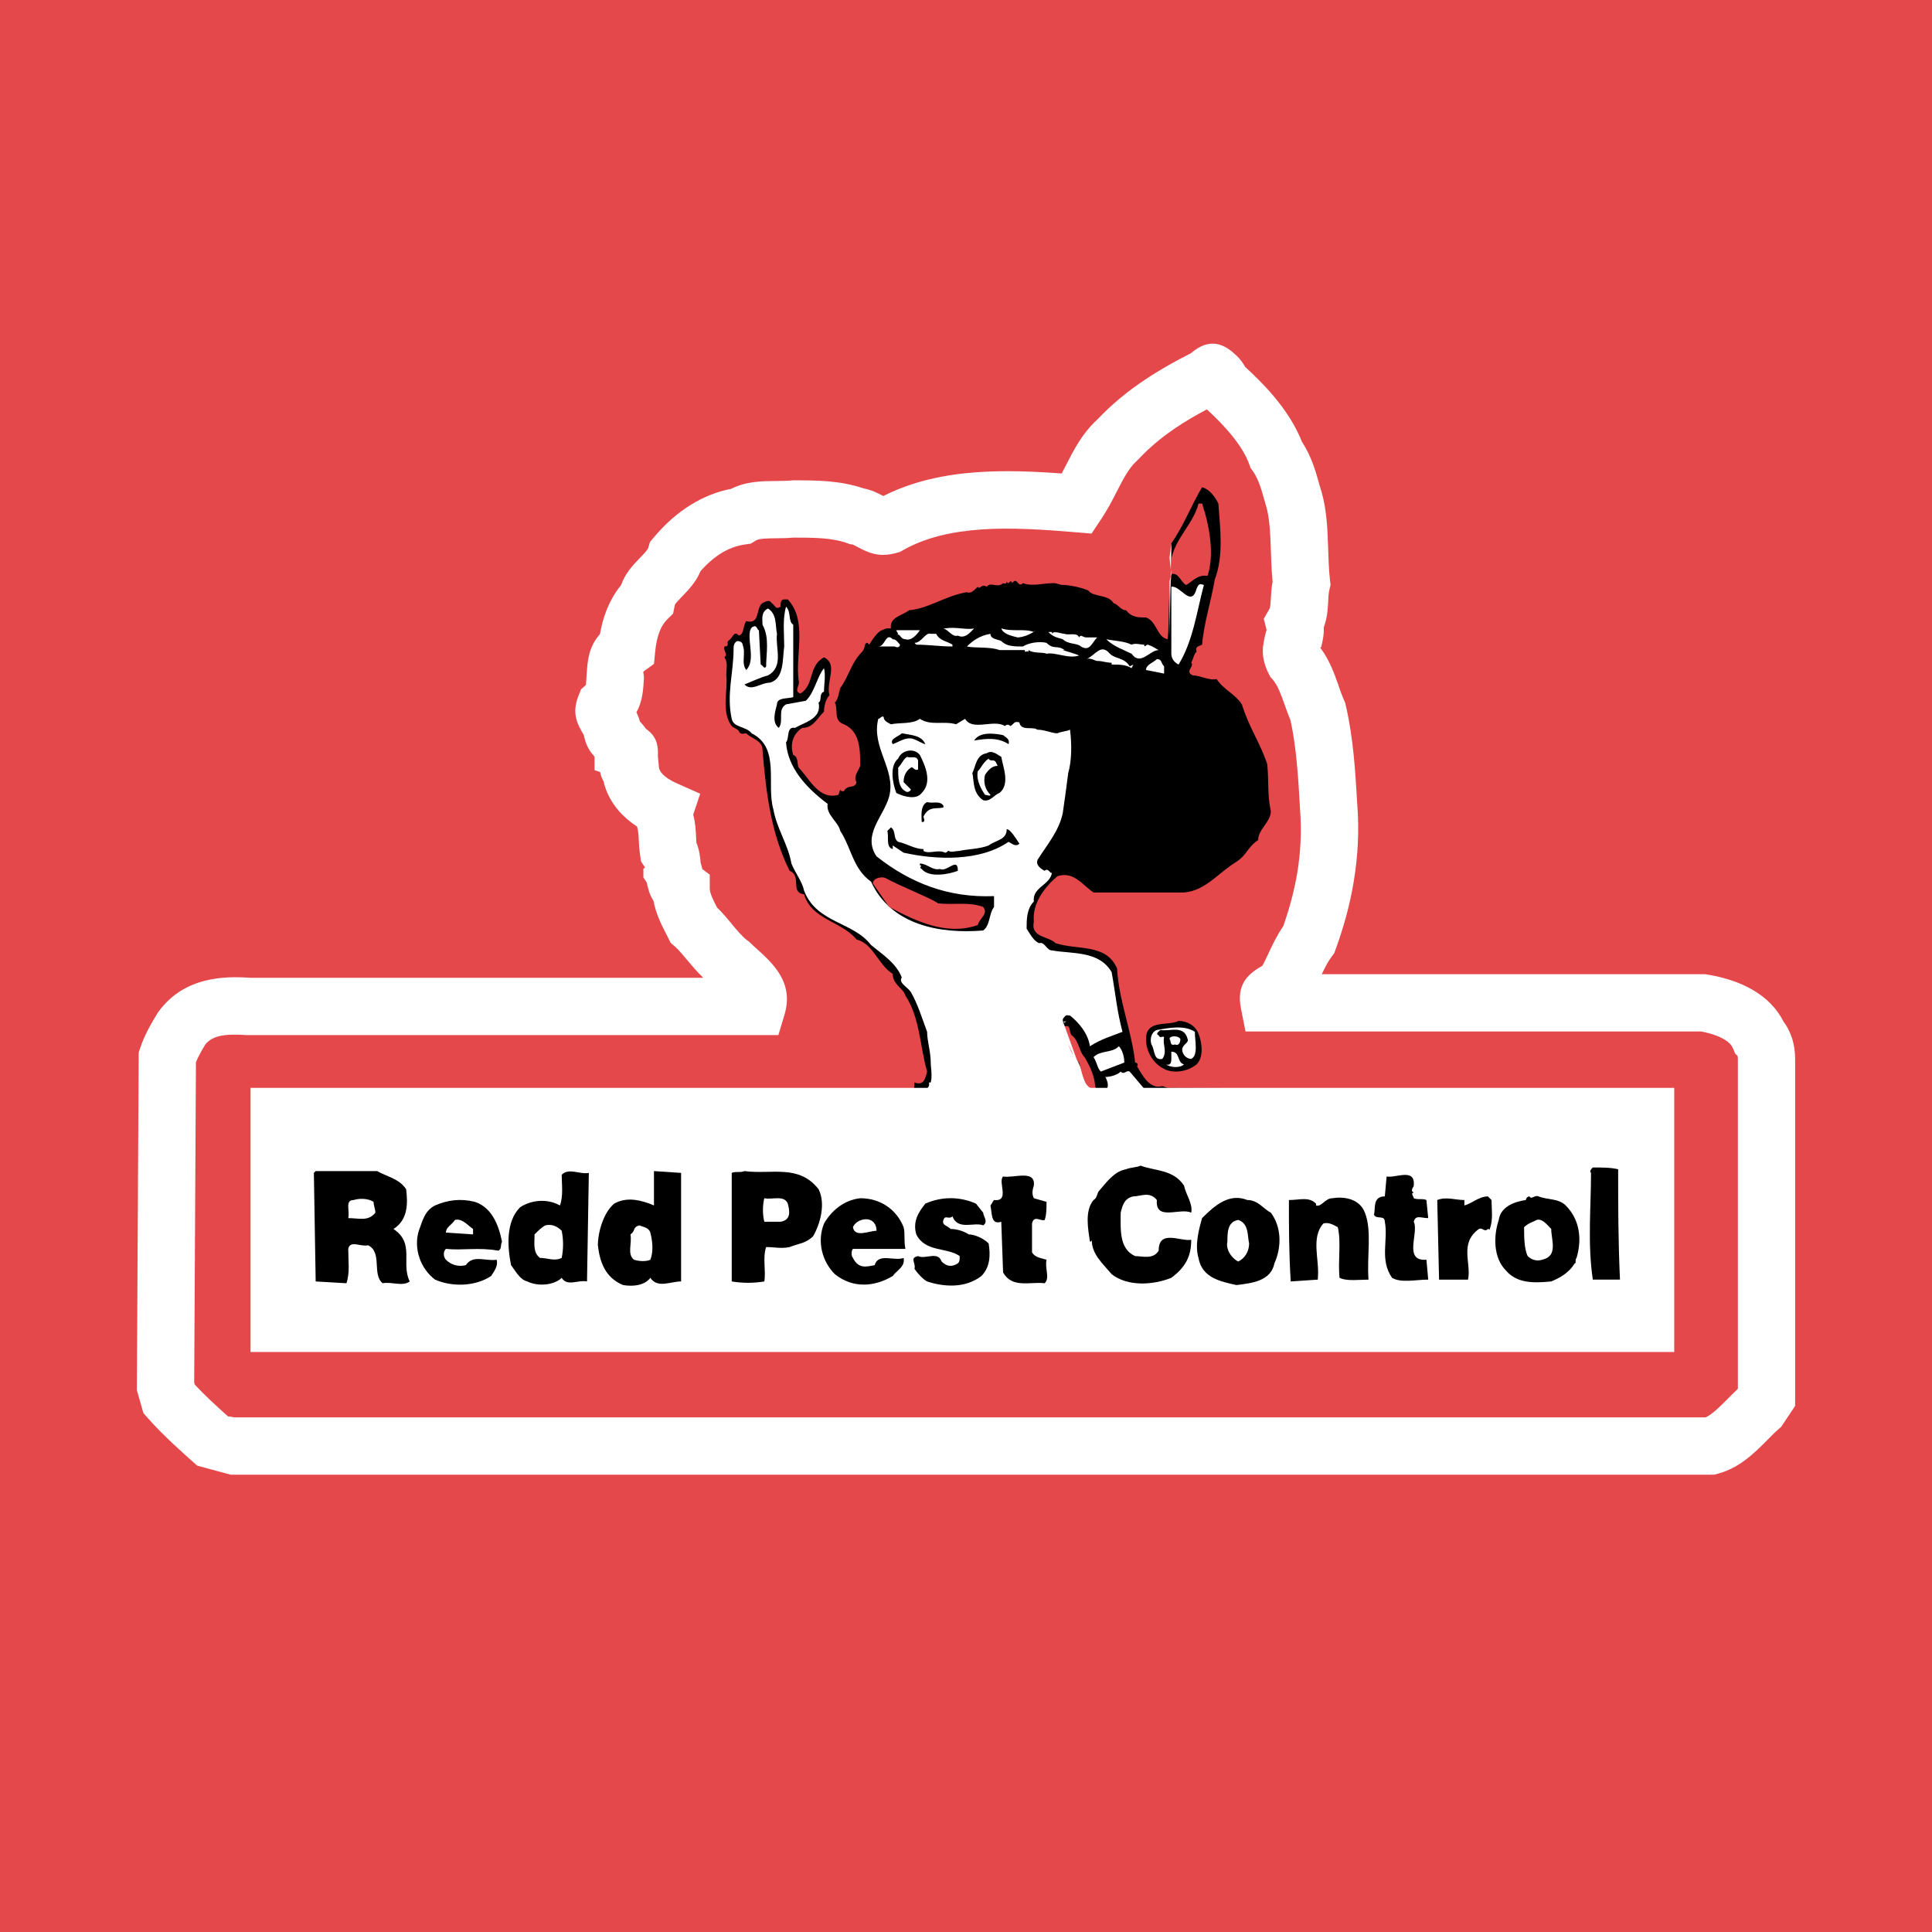 <?xml version="1.0" encoding="utf-8"?>
<!-- Generator: Adobe Illustrator 13.0.0, SVG Export Plug-In . SVG Version: 6.00 Build 14948)  -->
<!DOCTYPE svg PUBLIC "-//W3C//DTD SVG 1.0//EN" "http://www.w3.org/TR/2001/REC-SVG-20010904/DTD/svg10.dtd">
<svg version="1.0" id="Layer_1" xmlns="http://www.w3.org/2000/svg" xmlns:xlink="http://www.w3.org/1999/xlink" x="0px" y="0px"
	 width="192.756px" height="192.756px" viewBox="0 0 192.756 192.756" enable-background="new 0 0 192.756 192.756"
	 xml:space="preserve">
<g>
	<polygon fill-rule="evenodd" clip-rule="evenodd" fill="#E4484B" points="0,0 192.756,0 192.756,192.756 0,192.756 0,0 	"/>
	<path fill-rule="evenodd" clip-rule="evenodd" d="M122.459,37.967c0,0-0.181,0.18,0,0.18c0.902,0.542,1.625,1.805,2.527,2.708
		c2.888,3.249,4.331,7.399,5.054,11.551c0,3.791,0.541,7.22-0.361,10.468c-0.902,2.888,1.264,4.512,1.805,6.858
		c0.361,1.264,1.264,2.347,1.083,3.61l0.181,0.181l-0.181,0.18c0.542,5.415,1.264,13.356-1.083,17.868
		c0,2.707-2.166,4.693-3.068,7.04l-1.264,0.9l0.182,0.182h43.857c1.985,0.541,3.971,1.984,5.054,3.789l0.541,1.986l-0.18,34.111
		c-0.723,1.625-2.707,2.889-3.609,4.332c-0.903,0-1.625,0.723-2.348,0.902H22.651c-0.181-0.541-1.083,0-1.083-0.541
		c-0.722,0.18-1.444-0.902-2.166-1.084c-0.902-1.623-2.707-2.525-3.249-4.332V105.83c0-0.182,0.18-0.361-0.18-0.541
		c1.263-2.166,2.527-4.875,5.053-5.234l3.79-0.182h50.175c0.361-0.361-0.18-0.541-0.18-1.082c-1.083-1.443-3.068-2.708-4.151-4.332
		c-3.249-2.346-3.429-6.317-4.512-9.566c0.181-1.263-0.541-1.985-0.361-3.249c-0.18-0.181-0.18-0.361-0.18-0.722
		c-1.625-0.902-3.069-2.707-3.249-4.512c-0.181-1.985-2.166-3.249-2.526-5.233c-0.361-0.903,0.722-1.083,0.902-1.805
		c0.902-1.444-0.361-3.791,1.263-4.693c0.18-1.805,0.903-3.609,1.985-5.053c-0.181-1.083,1.264-1.625,1.444-2.708
		c0.361,0.181,0.361-0.18,0.361-0.361c0.181,0.181,0.361,0.181,0.542,0c1.264-2.347,4.332-5.234,7.22-5.415l1.083-0.542
		c3.068-0.181,6.678-0.361,9.566,0c0,0,0-0.181,0.181,0c-0.181,0.542,0.722,0.361,0.902,0.361c0.722,0.181,1.624,0.361,2.347,0.902
		l0.18-0.18c-0.361,0.361,0.361,0.18,0.542,0.542c3.971-2.527,9.385-3.249,14.619-2.707c1.805-0.542,4.332,1.443,4.692-0.902
		c0.181-0.362,1.083-0.903,0.542-1.083c0.18,0,0.18,0,0.18,0.181c0.723-1.444,1.264-2.527,2.347-3.791
		c1.985-1.443,3.971-3.971,5.775-4.693c0-0.722,0.542,0,0.722-0.36C118.85,38.328,121.377,35.26,122.459,37.967L122.459,37.967z"/>
	<path fill="#FFFFFF" d="M124.21,36.552c0.001,0-0.072-0.048-0.159-0.106l0.135,0.122L124.21,36.552L124.21,36.552z M58.236,73.271
		v-0.29c0-0.335-0.012,0.277-0.023,0.303L58.236,73.271L58.236,73.271z M64.534,88.072c0.023,0.025,0.305,0.442,0.149,0.211
		l-0.142-0.213L64.534,88.072L64.534,88.072z M124.199,36.579l-0.014-0.012l0.024-0.016c-0.204-0.321-0.418-0.653-0.794-1.029
		l-0.006,0.006c-1.312-1.312-2.783-1.848-4.586-0.29c-1.563,0.793-3.109,1.651-4.65,2.686c-1.647,1.106-3.223,2.379-4.697,3.936
		c-1.493,1.367-2.308,2.959-3.146,4.599c-0.134,0.261-0.271,0.523-0.406,0.781c-2.783-0.205-5.619-0.325-8.426-0.128h-0.012
		c-3.261,0.23-6.434,0.901-9.36,2.375c-0.557-0.293-1.136-0.598-1.965-0.759c-2.381-0.805-4.702-0.805-7.019-0.805h-0.051
		l-0.228,0.023c-0.318,0.031-0.859,0.037-1.396,0.042c-1.514,0.015-3.011,0.029-4.52,0.784c-1.412,0.273-2.734,0.804-3.958,1.552
		c-1.411,0.862-2.67,1.988-3.779,3.319l-0.361,0.433l-0.174,0.582c-0.063,0.21-0.418,0.579-0.766,0.939
		c-0.762,0.788-1.511,1.566-1.949,2.787c-0.651,0.795-1.143,1.696-1.504,2.649c-0.273,0.722-0.465,1.474-0.598,2.232
		c-1.154,1.302-1.246,2.714-1.335,4.138c-0.028,0.459-0.059,0.927-0.06,0.929l-0.488,0.438l-0.25,0.622
		c-0.716,1.788-0.12,2.83,0.485,3.892c0,0,0.001,0,0.002-0.001l0.023-0.013v0.044l0.089,0.358c0.218,0.871,0.599,1.378,0.993,1.824
		v1.347l0.559,0.186c0.053,0.294,0.153,0.596,0.334,0.912c0.263,1.144,0.805,2.122,1.518,2.947c0.534,0.619,1.16,1.137,1.821,1.573
		c0.13,0.351,0.155,0.848,0.181,1.359c0.001,0.003,0,0.006,0,0.01h0.002c0.021,0.41,0.042,0.829,0.132,1.464l0.093,0.654
		l0.353,0.529c0.119,0.178-0.119,0.106-0.119,0.22v0.849l0.343,0.514l-0.005,0.001c0.001,0.004,0.002,0.007,0.003,0.011
		l-0.003,0.001c0,0,0.001-0.002,0.003-0.001c0.13,0.586,0.267,1.196,0.671,1.809c0.229,1.269,0.781,2.358,1.284,3.345l0.004-0.002
		c0.071,0.139,0.049,0.091,0.167,0.331l0.262,0.525l0.441,0.379c0.333,0.286,0.774,0.817,1.222,1.356l0.006-0.004
		c0.483,0.582,0.976,1.171,1.582,1.746H25.018c-1.505-0.107-3.051-0.098-4.582,0.293c-1.736,0.443-3.316,1.344-4.575,3.023
		l-0.1,0.133l-0.068,0.113c-0.628,1.047-1.259,2.098-1.711,3.457l-0.143,0.428l-0.003,0.453l-0.18,32.85l-0.002,0.391l0.115,0.4
		l0.361,1.264l0.18,0.627l0.434,0.49c1.554,1.748,3.24,3.246,4.927,4.746l3.342,0.906h147.637h0.379l0.37-0.102
		c2.183-0.594,3.631-2.055,4.981-3.414c0.368-0.373,0.729-0.736,1.019-0.99l0.312-0.273l0.189-0.283l0.722-1.084l0.48-0.719V139.4
		v-33.752c0-0.658-0.095-1.426-0.338-2.154l-0.011-0.012c-0.186-0.555-0.452-1.094-0.818-1.57c-0.67-1.326-1.695-2.314-2.895-3.049
		c-1.449-0.889-3.132-1.371-4.644-1.623l-0.27-0.044h-0.2h-38.055c0.307-0.645,0.626-1.27,0.986-1.751l0.26-0.347l0.142-0.389
		c0.777-2.139,1.413-4.385,1.805-6.763c0.401-2.434,0.554-4.961,0.36-7.584h-0.004c-0.01-0.174-0.011-0.19-0.017-0.291
		c-0.001-0.007,0.001-0.014,0-0.021h-0.001c-0.18-3.076-0.382-6.472-1.141-9.7l-0.056-0.236l-0.123-0.278
		c-0.169-0.382-0.341-0.868-0.513-1.358v-0.011c-0.451-1.282-0.917-2.604-1.86-3.866c0.037-0.004,0.096,0.001,0.113-0.075
		c0.141-0.589,0.281-1.19,0.25-1.939c0.35-0.934,0.396-1.753,0.441-2.604v-0.011c0.021-0.408,0.046-0.832,0.112-1.097l0.126-0.507
		l-0.06-0.51c-0.109-0.931-0.146-2.013-0.18-3.076c-0.054-1.674-0.108-3.316-0.472-4.97c-0.001-0.004-0.002-0.01-0.005-0.017
		c0.001,0.003,0.002,0.006,0.004,0.01c0.008,0.03,0.009,0.034,0.001,0.006c-0.001-0.002-0.001-0.004-0.001-0.006
		c-0.002-0.005-0.004-0.011-0.005-0.017c0-0.001-0.001-0.002-0.001-0.002c0,0,0.001,0.001,0.001,0.002c0,0.002,0,0.004,0.001,0.006
		c-0.029-0.105-0.127-0.457-0.341-1.225l0.004-0.001c0.037,0.139,0.277,1.009,0.335,1.217c-0.099-0.446-0.218-0.89-0.367-1.34
		l-0.006,0.002c-0.015-0.056-0.03-0.112-0.047-0.171v-0.011c-0.368-1.306-0.777-2.747-1.721-4.196
		c-0.576-1.469-1.449-2.844-2.45-4.097C126.454,38.733,125.302,37.582,124.199,36.579L124.199,36.579z"/>
	<path fill="#E4484B" d="M122.979,43.543c-0.782-0.977-1.672-1.875-2.523-2.656c-0.017-0.013-0.033-0.027-0.05-0.04
		c-1.073,0.568-2.101,1.163-3.062,1.809c-1.336,0.898-2.617,1.938-3.817,3.22l-0.168,0.167c-0.74,0.667-1.33,1.818-1.938,3.004
		c-0.451,0.882-0.911,1.782-1.575,2.777l-0.942,1.411l-1.659-0.138c-3.143-0.262-6.364-0.48-9.355-0.271v0
		c-2.838,0.2-5.51,0.773-7.774,2.056l-0.318,0.18l-0.306,0.088c-1.841,0.526-2.893-0.028-4.011-0.615
		c-0.191-0.1-0.392-0.205-0.422-0.209l-0.28-0.041l-0.289-0.104c-1.489-0.541-3.411-0.543-5.332-0.543
		c-0.635,0.054-1.144,0.061-1.644,0.065c-0.89,0.008-1.769,0.018-2.096,0.222l-0.505,0.315l-0.6,0.086
		c-0.833,0.119-1.619,0.417-2.351,0.865c-0.713,0.437-1.4,1.036-2.056,1.771c-0.48,1.129-1.188,1.863-1.887,2.586
		c-0.336,0.348-0.668,0.691-0.692,0.815l-0.17,0.85l-0.612,0.612c-0.331,0.331-0.576,0.753-0.751,1.218
		c-0.222,0.587-0.352,1.246-0.419,1.914l-0.127,1.28l-1.034,0.752c-0.081,0.058,0.054,0.354,0.028,0.772
		c-0.069,1.102-0.139,2.212-0.743,3.312c0.136,0.273,0.256,0.567,0.34,0.902c0.217,0.235,0.429,0.476,0.613,0.747
		c1.11,0.759,1.235,1.735,1.186,2.743l0.005,0.005l0.094,1.044c0.022,0.234,0.138,0.453,0.305,0.646
		c0.348,0.402,0.89,0.73,1.451,0.98l2.366,1.051l-0.696,2.086c0.217,0.822,0.251,1.534,0.289,2.262v0.011
		c0.009,0.182,0.019,0.365,0.029,0.529c0.294,0.717,0.387,1.442,0.417,1.986c0.075,0.22,0.124,0.432,0.173,0.645l0.743,0.557v1.415
		c0,0.426,0.375,1.177,0.723,1.862c0.566,0.542,1.004,1.072,1.45,1.609v0.011c0.52,0.625,1.053,1.268,1.55,1.641l0.222,0.166
		l0.091,0.091c0.189,0.19,0.367,0.349,0.555,0.518c1.706,1.532,3.829,3.44,2.867,6.649l-0.612,2.043h-2.123H24.816h-0.201
		c-1.02-0.072-2.003-0.082-2.772,0.113c-0.523,0.133-0.988,0.375-1.344,0.797c-0.352,0.59-0.698,1.18-0.95,1.797l-0.175,31.955
		l0.062,0.213c1.019,1.092,2.15,2.129,3.3,3.158c0.211,0.025,0.426,0.061,0.643,0.107h146.788c0.673-0.309,1.446-1.088,2.173-1.818
		c0.323-0.326,0.64-0.648,0.987-0.971l0.06-0.09v-32.887c0-0.098-0.008-0.199-0.025-0.287l-0.249-0.248l-0.224-0.537
		c-0.139-0.334-0.44-0.615-0.816-0.846c-0.659-0.404-1.52-0.662-2.354-0.818H126.61h-2.343l-0.459-2.301
		c-0.504-2.521,0.862-3.524,2.148-4.262c0.191-0.36,0.37-0.736,0.548-1.118c0.437-0.933,0.88-1.883,1.524-2.821
		c0.607-1.723,1.101-3.512,1.408-5.38c0.32-1.941,0.438-4.02,0.271-6.268v-0.045c0-0.008,0.002,0.043-0.021-0.312v-0.022
		c-0.163-2.805-0.347-5.896-0.937-8.529c-0.213-0.507-0.385-0.997-0.559-1.491l-0.003,0c-0.341-0.968-0.693-1.971-1.196-2.546
		l-0.261-0.298l-0.152-0.304c-0.86-1.722-0.593-2.85-0.316-4.007c0.047-0.197,0.112-0.329,0.104-0.363l-0.277-1.105l0.567-0.993
		c0.09-0.158,0.115-0.606,0.141-1.077c0.027-0.502,0.055-1.02,0.171-1.641c-0.108-1.093-0.14-2.087-0.172-3.068
		c-0.047-1.448-0.096-2.867-0.372-4.072c0.155,0.561,0.291,1.042-0.016-0.065c-0.046-0.192-0.097-0.379-0.157-0.56
		c-0.002-0.011-0.006-0.022-0.009-0.033h-0.001c0.041,0.149,0.111,0.404,0.179,0.647c-0.004-0.018-0.008-0.036-0.012-0.054
		c-0.043-0.154-0.096-0.34-0.157-0.56c-0.003-0.012-0.006-0.021-0.01-0.033l-0.003-0.011c0.001,0.004,0.003,0.007,0.003,0.011h0.001
		c-0.011-0.037-0.021-0.074-0.031-0.114l0.013,0.051c0.002,0.007,0.004,0.016,0.007,0.024l-0.007-0.024
		c-0.012-0.046-0.018-0.067-0.015-0.059l0,0c-0.026-0.096-0.055-0.196-0.084-0.304l-0.003,0.001
		c-0.271-0.961-0.573-2.028-1.114-2.785l-0.243-0.342l-0.126-0.351C124.311,45.398,123.705,44.449,122.979,43.543L122.979,43.543z"
		/>
	<path fill-rule="evenodd" clip-rule="evenodd" d="M121.557,50.24c0.181,2.527,0.542,5.234-0.36,7.58
		c-0.361,2.166-1.084,4.332-1.264,6.498c-0.361,0.181-0.722,0.181-0.542,0.722l0,0c-0.18,0-0.36,0.722-0.541,1.083
		c0.361,0.361-0.722,0.903,0.181,1.264c0.722,0,1.624,0.542,2.347,0.361c0.722,1.083,1.804,1.444,2.526,2.527
		c0.722,2.347,1.805,3.791,2.526,5.956c0.181,1.805,0,3.068,0.361,4.692c0,1.083-1.264,1.805-1.264,2.888
		c-1.082,0.722-1.082,1.444-2.166,2.166c-1.805,1.083-3.067,2.888-5.233,3.068h-9.024c-1.083-0.722-1.985-2.166-3.609-1.624
		c-1.264,1.083-2.527,2.707-2.347,4.512c-0.361,1.625,1.443,1.444,2.166,2.166c2.165,0.722,5.054,0,6.136,2.527
		c0.182,3.248,1.444,6.137,1.806,9.385c0.18,0,0.36,0.182,0.18,0.361c0.542,0.902,1.264,2.346,2.527,1.986l0.541,0.18l50.717,0.18
		h-0.181h-0.181c0,8.303,0,16.785,0,25.088l0.181,0.361H54.236l-0.181-0.18l-27.794,0.18c0-0.361-0.361-0.18-0.542-0.18v-25.27
		l0.36,0.182h64.975c0.181-0.182,0.181-0.723,0.181-0.902c0.902,0.361,1.083-0.361,1.263-1.084c-0.722-2.527-0.722-5.414-2.166-7.58
		c-0.181-0.721-1.264-1.082-1.264-2.166c-1.443-0.902-1.985-3.068-3.609-3.429c-1.444-1.805-4.512-1.985-5.234-4.512
		c-1.444-0.181-0.181-1.805-1.444-2.347c-1.805-3.61-2.346-7.58-2.707-12.092c0-0.903-1.083-1.083-1.625-1.625
		c-0.181,0-0.542,0.181-0.722-0.18c0-0.181-0.542-0.361-0.722-0.542c-1.083-1.443-0.361-3.609-0.541-5.053l0,0
		c0-0.722,0.18-1.264-0.181-1.805c0.361-0.361-0.18-0.722,0-1.083c0.542,0,0.181-0.361,0.361-0.542
		c0.542-0.36,0.542-1.083,1.083-0.541c0.542-0.181,0.361-0.902,0.722-1.444c1.444,0.361,0.902-1.263,1.625-1.805
		c0.361-0.18,0.722-0.361,0.902,0c0.361,0.181,0.361,0.722,0.902,0.361c0-0.361,0-0.722,0.361-0.722h0.361
		c1.985,2.166,0.722,5.415,1.083,8.122c0.181,0.361-0.542,1.083,0.181,1.263c1.444-0.902,0.722-2.707,2.346-3.61
		c1.443,0.722,0.181,2.347,0.542,3.791c-0.361,0.361-0.542,1.083-0.542,1.625c-0.722,0.722-1.083,1.625-2.166,1.625
		c-0.902,0.541-1.263,1.624-0.902,2.707c0.542,0.181,0.361,0.903,0.542,1.264c1.083,1.083,1.985,3.249,3.97,2.707l0.181-0.542
		c0,0.18,0.18,0.18,0.361,0.18c0.361-0.722,1.083-0.18,1.264-0.902c-0.361-0.542,0.18-1.083,0.361-1.625
		c0-1.624,0-3.429-1.625-4.151c-1.083-0.361-0.542-1.444-0.902-2.166c0.36-0.361,0.36-0.903,0.542-1.444l0,0
		c0.902-1.264,1.083-2.527,2.166-3.61c0.361-0.361,0.18-0.903,0.541-0.903l0.181,0.181c0,0,0.722-1.263,1.264-1.444
		c0.541-0.181,0.18-0.181,0.902-0.181c-0.18-1.083,1.083-1.263,1.805-1.805c1.985-0.18,3.61-1.444,5.775-1.805
		c0.361,0.18,0.722-0.18,1.083-0.542c0.181,0.361,0.361-0.361,0.902,0c0.361-0.542,1.083,0.18,1.625-0.361
		c0,0,0.361,0.18,0.361-0.181c0.18,0.542,0.36-0.361,0.541,0.181c0.541-0.722,0.541,0.541,1.083,0c0.902,0.361,1.985,0,3.067,0
		c0.362,0,0.542,0.18,0.903,0.18c0.541,0,1.624,0.181,2.526,0.542c0.542,0.722,1.986,0.36,2.527,1.263
		c0.542,0.181,0.722,0.722,1.264,0.722c0.541,0.722,1.263,0.722,1.985,0.722c1.082,0.361,1.082,1.986,2.165,2.166
		c0.181-1.805,0-4.151,0.361-6.137V54.21c1.264-1.805,1.985-3.79,3.068-5.594C120.654,48.796,121.196,49.519,121.557,50.24
		L121.557,50.24z"/>
	<path fill-rule="evenodd" clip-rule="evenodd" fill="#E4484B" d="M119.933,50.24c0.722,2.166,1.264,5.053,0.541,7.219
		c-1.083-0.181-1.624,0.722-2.165,0.902c-0.542-0.361-0.723-1.263-1.444-1.083c-0.541-2.888,2.166-4.692,2.707-7.039H119.933
		L119.933,50.24z"/>
	<path fill-rule="evenodd" clip-rule="evenodd" fill="#FFFFFF" d="M120.112,58.362c-0.722,2.708-1.082,5.595-2.526,7.941
		c-0.361-0.181-0.722-0.542-0.722-1.083v-6.678c0.902-0.181,1.985,2.166,2.526,0.18C119.571,58.362,119.571,58.182,120.112,58.362
		L120.112,58.362z"/>
	<path fill-rule="evenodd" clip-rule="evenodd" fill="#FFFFFF" d="M79.143,62.333v7.22c-0.542,0.18-1.625,0-1.625,0.722
		c-0.18,0.722-0.541,1.805,0.181,2.347c0.542-0.723-0.181-1.805,0.722-2.347l1.985-0.361c0.902-0.903,1.083-2.346,1.805-3.249
		c0.181,0.722,0,1.625,0,2.346c-0.542,0.181-0.181,0.903-0.542,1.083c0.361,1.624-1.444,1.985-2.346,2.527
		c-0.902-0.181-0.542,1.083-0.902,1.444c0.18,2.527,1.985,4.512,4.151,6.136c-0.18,1.083,1.083,1.805,1.264,2.707
		c1.083,1.625,1.263,3.791,3.068,5.054c1.985,4.332,6.859,5.234,11.19,4.873c0.722-0.542,0.541-1.624,1.082-2.346v-1.083
		c-4.511,0.181-8.301-1.263-11.73-3.971c-1.444-2.166,0.722-3.971,1.263-5.956c0.722-2.707-1.805-4.873-1.083-7.761
		c0.18,0,0.361-0.361,0.541-0.18c0,0.36,0.361,0.542,0.722,0.722c0.902-0.18,2.166,0,2.888-0.542c1.083,0.722,2.346,0.18,3.61,0.542
		l0.902-0.542c0.722,1.264,2.887,0,3.971,0.722c0.181-0.18,0.36-0.18,0.541,0c0.361-0.18,0.361-0.542,0.902-0.36
		c0.181,0.902,1.264,0.36,1.805,0.722c0.723,0,1.444,0.361,1.986,0.361c0.36-0.18,0.902-0.18,1.263-0.361
		c0.181,1.444,0.181,3.068-0.181,4.332c-0.18,1.444-0.36,2.708-0.541,3.971c-0.361,1.805-1.624,3.249-2.527,4.693
		c-0.18,0.542,0.361,0.902,0.723,1.083c0.36-0.361,0.541,0.361,0.722,0.181c-0.181,1.264-1.985,1.444-1.805,2.888
		c-0.722,0.722-0.722,1.805-0.722,2.708c0.36,0.542,0.722,1.263,1.263,1.444c0.542-0.181,0.723,0.722,1.264,0.722
		c1.985,0.361,4.692,0,5.956,2.166c0.361,1.985,0.541,3.971,1.083,5.956c-0.902,0.361-2.166,0.723-3.249,1.443
		c-0.181-1.262-1.083-2.346-1.985-3.066c-0.36,0-0.36-0.182-0.722,0.359c0,2.166,1.624,3.791,2.166,5.957
		c0.36,0.541,1.082,0.902,1.805,1.264c0.722-0.182,0.542-0.902,0.361-1.264c0,0,0-0.182-0.181-0.182c0.541,0,1.263-0.18,1.624-0.541
		c0.361,0.361,0.542-0.18,0.902,0l1.985,2.346h51.979v24.367H26.261v-24.367h65.516c0.18-0.541,1.083-0.541,0.902-1.262h0.181
		c0.18-0.723,0-1.445,0-1.986c0-1.082-0.361-2.166-0.361-3.068c-0.542-1.443-0.902-2.707-1.624-3.971
		c-0.361-0.541-1.264-0.902-0.903-1.443c-0.542-1.444-1.985-2.346-3.068-3.249c-1.805-2.346-5.414-2.166-6.678-5.414
		c-0.181-0.903-0.902-1.805-1.263-2.708c-0.361-1.985-1.444-3.429-1.805-5.415c-0.722-2.527,0.722-6.136-2.166-7.581
		c-0.541-0.722-1.805-0.541-1.985-1.444c-0.541-2.346,0.181-4.692,0.181-6.858c0-0.361,0-0.722,0.361-0.903
		c0.36,0,0.541,0.181,0.541,0.361c0.361,0.902-0.181,1.805,0.361,2.527c0.902-0.903,0.18-2.708,0.361-3.79
		c0-0.181,0.18-0.542,0.361-0.542c0.361-0.181,0.361,0.361,0.542,0.361l0.181,3.429c0.18,0,0.361,0.542,0.541,0.181
		c0-1.264,0.361-2.888-0.361-4.151c0-0.542-0.18-1.263,0.541-1.624c0.902,0.542,0.722,1.624,0.902,2.526
		c-0.18,1.444,0.722,3.249-0.902,4.151c-0.721,0.181-1.444,0.542-2.346,0.902c0.722,0.722,1.625-0.18,2.527-0.18
		c1.444-0.361,1.263-2.347,1.444-3.61c0-1.264-0.181-2.708,0.181-3.971C78.962,61.069,78.601,61.972,79.143,62.333L79.143,62.333z"
		/>
	<path fill-rule="evenodd" clip-rule="evenodd" fill="#FFFFFF" d="M97.191,62.693c-0.361,0.361-0.902,1.083-1.625,0.722
		c-0.542,0.181-0.902-0.542-1.444-0.722h0.181C95.387,62.513,96.469,62.874,97.191,62.693L97.191,62.693z"/>
	<path fill-rule="evenodd" clip-rule="evenodd" fill="#FFFFFF" d="M103.147,63.055l0.181-0.181
		c-0.361,0.361-1.264,0.722-1.806,0.722c-0.722-0.181-1.443-0.361-1.624-0.903C100.981,63.055,102.245,62.693,103.147,63.055
		L103.147,63.055z"/>
	<path fill-rule="evenodd" clip-rule="evenodd" fill="#FFFFFF" d="M91.777,62.874c-0.361,0.542-0.902,1.083-1.444,0.902
		c-0.542,0-0.542-0.722-0.903-0.361c0.361-0.181,0-0.361,0-0.542H91.777L91.777,62.874z"/>
	<path fill-rule="evenodd" clip-rule="evenodd" fill="#FFFFFF" d="M93.401,63.235c0.361,0.722,1.083,0.722,1.625,1.083v0.181
		c-1.263,0-2.346-0.181-3.61-0.181l-0.18-0.181c0.722,0,1.083-1.083,1.625-0.902H93.401L93.401,63.235z"/>
	<path fill-rule="evenodd" clip-rule="evenodd" fill="#FFFFFF" d="M104.952,63.235c0.18-0.361,0.902,0,1.264,0
		c0.36,0.181,1.263-0.18,1.443,0.361c0.181-0.361,0.361,0,0.722,0h1.083c-0.541,0.541-0.722,1.444-1.624,0.902
		c-0.361-0.361-1.264-0.181-1.805-0.722c-0.541-0.18-0.903-0.18-1.444-0.722h0.361V63.235L104.952,63.235z"/>
	<path fill-rule="evenodd" clip-rule="evenodd" fill="#FFFFFF" d="M99.898,63.957c0.542,0.542,1.264,0.542,2.166,0.542
		c0.542-0.361,1.624-0.542,2.347-0.361c0.721,0.722,1.083,0.181,1.805,0.722h-0.181c0.541,0.181,1.264,0.361,1.624,0.542
		c-1.083,0.361-2.346-0.361-3.248-0.181c-0.361-0.18-1.264,0-1.805-0.361v0.181c-0.181-0.181-0.361,0.18-0.361-0.181h-2.708h0.181
		c-0.902-0.361-2.526-0.181-3.249-0.361c0.542-0.542,1.264-1.083,2.346-1.264C98.815,63.776,99.537,63.776,99.898,63.957
		L99.898,63.957z"/>
	<path fill-rule="evenodd" clip-rule="evenodd" fill="#FFFFFF" d="M89.791,64.318c0,0.181-0.18,0.361-0.541,0.181h-1.624
		c0.722,0,0.722-1.444,1.443-0.722C89.43,63.776,89.611,64.137,89.791,64.318L89.791,64.318z"/>
	<path fill-rule="evenodd" clip-rule="evenodd" fill="#FFFFFF" d="M112.894,64.318c0.361-0.181,0.902,0,1.264,0
		c0,0.361,0.181,0,0.36,0c0.542,0.181,0.723,0.361,1.084,0.542c-0.903,0-1.806,1.625-2.708,0.361
		c-0.722-0.361-1.805-0.722-2.526-1.444C111.27,63.957,112.172,63.957,112.894,64.318L112.894,64.318z"/>
	<path fill-rule="evenodd" clip-rule="evenodd" fill="#FFFFFF" d="M112.713,66.484l0.361-0.181l-0.181,0.361
		c-0.541-0.361-1.263-0.361-1.985-0.361v-0.181c-0.541,0-0.902-0.181-1.444-0.181c-0.181,0-0.722-0.361-1.083-0.18
		c0.902-0.361,1.444-1.625,2.347-0.542C111.27,65.762,112.172,65.581,112.713,66.484L112.713,66.484z"/>
	<path fill-rule="evenodd" clip-rule="evenodd" fill="#FFFFFF" d="M116.143,66.484v0.722l-1.805-0.361
		c0-0.542,0.722-0.722,1.082-1.083C115.962,65.762,115.781,66.123,116.143,66.484L116.143,66.484z"/>
	<path fill-rule="evenodd" clip-rule="evenodd" d="M100.62,74.245c-1.083-0.722-2.346-0.542-3.429-0.361
		c0.542-0.902,1.984-0.722,2.888-0.541C100.26,73.523,100.801,73.703,100.62,74.245L100.62,74.245z"/>
	<path fill-rule="evenodd" clip-rule="evenodd" d="M92.318,74.245c-0.181,0-0.722-0.361-1.264-0.542
		c-0.722-0.18-1.444,0.361-1.985,0.542c-0.361-0.542,0.542-0.722,0.902-1.083C90.875,73.342,91.957,73.342,92.318,74.245
		L92.318,74.245z"/>
	<path fill-rule="evenodd" clip-rule="evenodd" d="M91.777,75.327c0.542,1.083,1.263,2.708,0.18,3.791
		c-0.542,0.722-1.805,0.36-2.527,0c-0.361-0.903-0.722-2.708,0.181-3.43C89.972,74.786,91.235,74.606,91.777,75.327L91.777,75.327z"
		/>
	<path fill-rule="evenodd" clip-rule="evenodd" d="M99.898,75.508c0.181,1.083,0.902,2.708-0.181,3.61
		c-0.542,0.18-0.902,0.902-1.624,0.722c-1.083-0.722-0.902-1.985-1.083-2.708c0.361-0.722,0.361-1.805,1.443-1.985
		C98.996,74.786,99.537,75.327,99.898,75.508L99.898,75.508z"/>
	<path fill-rule="evenodd" clip-rule="evenodd" fill="#FFFFFF" d="M91.596,75.869v0.903c-0.361,0.18-0.542-0.361-0.722-0.18
		c-0.542,0.36-0.722,0.902-0.722,1.443l0.722,0.722c0,0.18-0.361,0.361-0.542,0.18c-0.722-0.361-0.722-1.444-0.722-2.346
		c0.361-0.361,0.542-0.903,0.903-1.083C90.875,75.688,91.416,75.327,91.596,75.869L91.596,75.869z"/>
	<path fill-rule="evenodd" clip-rule="evenodd" fill="#FFFFFF" d="M99.357,76.05l0.18,0.36c-0.541,0-0.902,0.361-1.263,0.903
		c-0.181,0.722,0,1.444,0.541,1.985c0,0.18-0.361,0-0.541,0c-0.361-0.542-0.902-1.444-0.722-2.347
		c0.361-0.36,0.542-0.902,1.083-1.263C98.815,76.05,99.176,75.688,99.357,76.05L99.357,76.05z"/>
	<path fill-rule="evenodd" clip-rule="evenodd" d="M94.123,80.381v0.181c-0.722,0.181-1.444-0.181-1.985,0.902
		c0,0.181,0.181,0.361,0,0.542h-0.181c0-0.542-0.18-1.625,0.542-1.985C93.04,80.201,93.762,79.84,94.123,80.381L94.123,80.381z"/>
	<path fill-rule="evenodd" clip-rule="evenodd" d="M89.611,83.991c0.903,0.181,1.625,0.722,2.527,0.722v0.18
		c0.542,0.361,1.444-0.18,2.166,0.181c0.18,0,0.18-0.181,0.361-0.181c0.181,0.181,0.722,0,1.083,0
		c0.722-0.18,1.985-0.18,2.887-0.541c0.723-0.542,1.806-0.542,1.806-1.625c0.36,0,0.902,0.902,1.263,1.444
		c-0.36,0.361-0.722,0-1.083-0.181c-2.887,1.986-7.219,1.805-10.468,1.083l-1.083-0.722c0,0.18,0,0.18,0,0.361
		c-0.722-0.181-0.361-1.264-0.542-1.805l0.361-0.361C89.43,82.908,89.069,83.63,89.611,83.991L89.611,83.991z"/>
	<path fill-rule="evenodd" clip-rule="evenodd" d="M93.762,86.698c0.722,0.361,1.805-1.264,1.805,0.18
		c-0.902,0.361-2.888,0.722-3.61-0.18c-0.361-0.181,0.181-0.361-0.18-0.361v-0.181C92.499,86.157,93.04,86.878,93.762,86.698
		L93.762,86.698z"/>
	<path fill-rule="evenodd" clip-rule="evenodd" fill="#E4484B" d="M93.582,90.127c1.625,0.18,3.068-0.181,4.512,0.361
		c0.541,0.722-0.361,1.083-0.542,1.805c-3.068,1.083-6.137-0.361-8.844-1.805l-1.625-2.346c0-0.542,0.903-0.722,1.264-0.542
		C89.611,88.323,93.221,89.766,93.582,90.127L93.582,90.127z"/>
	<path fill-rule="evenodd" clip-rule="evenodd" d="M119.571,103.123c0.361,0.902,0.541,2.346-0.181,3.068
		c-0.902,0.721-2.166,0.902-3.067,0.541c-1.264-0.541-1.985-1.805-1.985-3.068c0-1.986,2.165-1.264,3.248-1.805
		C118.309,101.859,119.211,102.221,119.571,103.123L119.571,103.123z"/>
	<path fill-rule="evenodd" clip-rule="evenodd" fill="#E4484B" d="M106.938,103.303c0.722,0.541,0.722,1.625,1.264,2.166
		c0.541,0.902,1.082,1.984,1.082,3.248c-1.263-0.18-1.263-1.623-1.624-2.707c-0.902-0.902-1.263-2.166-1.443-3.609
		C106.938,102.221,106.576,102.941,106.938,103.303L106.938,103.303z"/>
	<path fill-rule="evenodd" clip-rule="evenodd" fill="#FFFFFF" d="M119.211,102.941c0,0.902,0.36,2.348-0.361,2.707
		c-0.541,0-0.902-0.541-0.902-0.902c0-0.541,0.722-0.721,0.541-1.082c-0.36-1.443-1.805-0.723-2.707-0.902
		c-0.18,0.18-0.541,0.361-0.18,0.541c0.18,0.361,0.36,0,0.541,0.18c-0.181,0.723,0.36,1.445-0.181,2.166
		c-0.902,0.182-0.722-0.902-1.083-1.443c-0.181-0.541,0-1.264,0.541-1.443C116.503,102.58,118.128,102.221,119.211,102.941
		L119.211,102.941z"/>
	<path fill-rule="evenodd" clip-rule="evenodd" fill="#FFFFFF" d="M117.767,103.664c0,0.361-0.181,0.721-0.542,0.541
		c-0.541,0.18-0.36-0.361-0.541-0.541C116.684,103.303,117.586,103.303,117.767,103.664L117.767,103.664z"/>
	<path fill-rule="evenodd" clip-rule="evenodd" fill="#FFFFFF" d="M112.172,106.01l-2.347,0.902
		c-0.361-0.361-0.361-0.902-0.722-1.443c0.722-0.723,1.805-0.361,2.527-1.084C111.991,104.746,112.172,105.469,112.172,106.01
		L112.172,106.01z"/>
	<path fill-rule="evenodd" clip-rule="evenodd" fill="#FFFFFF" d="M118.128,106.191c-0.361,0.359-1.264,0.359-1.805,0
		c0.541,0.18,0.541-0.361,0.541-0.543v-0.721C117.767,104.928,117.405,106.01,118.128,106.191L118.128,106.191z"/>
	<polygon fill-rule="evenodd" clip-rule="evenodd" fill="#FFFFFF" points="116.864,54.21 116.684,55.655 116.864,57.279 
		116.684,58.001 116.684,63.596 116.864,54.21 	"/>
	<path fill-rule="evenodd" clip-rule="evenodd" fill="#FFFFFF" d="M106.035,101.859c0,1.264,0.361,1.984,0.902,3.068
		c0.361,1.082,0.902,2.525,1.443,3.43L106.035,101.859L106.035,101.859z"/>
	<path fill-rule="evenodd" clip-rule="evenodd" fill="#FFFFFF" d="M106.035,102.039l0.181-0.18c0,0.18,0,0.18-0.181,0.361
		c0.181-0.182,0.181-0.182,0.361-0.361L106.035,102.039L106.035,102.039z"/>
	<polygon fill-rule="evenodd" clip-rule="evenodd" fill="#FFFFFF" points="24.997,134.889 167.039,134.889 167.039,108.537 
		24.997,108.537 24.997,134.889 	"/>
	<path fill-rule="evenodd" clip-rule="evenodd" d="M118.128,118.283c0.181,0.902,0.902,1.805,0.722,2.707
		c-1.083-0.541-3.609,0.902-3.43-1.264c-0.722-0.902-1.624-0.361-2.346-0.361c-0.902,0.182-1.083,0.902-1.264,1.625
		c0,1.625-0.18,3.609,1.444,4.332c0.722,0,1.805,0.361,2.347-0.541c0-2.166,2.165-0.902,3.248-1.084
		c0,1.625-0.541,2.707-1.985,3.791c-1.805,0.723-4.332,0.902-5.956-0.361c-0.902-1.084-1.985-1.984-1.985-3.43
		c0,0,0,0.182-0.181,0.182c-0.181-1.264-0.541-3.068,0.361-4.152c0.36-0.18,0.36-0.721,0.541-0.902
		c0.903-1.082,1.625-1.984,2.708-2.166c0.36-0.18,1.082-0.18,1.443-0.361C115.24,116.84,117.045,116.658,118.128,118.283
		L118.128,118.283z"/>
	<path fill-rule="evenodd" clip-rule="evenodd" d="M161.444,116.658c0,3.609,0,7.039,0.181,11.01h-2.708
		c-0.541-3.609-0.18-7.219-0.18-10.648c-0.181-0.18,0-0.361,0.18-0.541C159.819,116.479,160.722,116.479,161.444,116.658
		L161.444,116.658z"/>
	<path fill-rule="evenodd" clip-rule="evenodd" d="M37.631,116.84c0.902,0.541,2.166,0.721,2.888,1.805
		c0.181,1.443,0.181,3.068-1.263,3.971c2.166,1.443,0.722,3.428,1.624,5.234c-0.722,0.541-1.805,0-2.707,0.18
		c-1.083-0.902,0-3.068-1.444-3.789c-0.722,0.18-1.805-0.543-1.985,0.359c0,1.264,0.181,2.348-0.181,3.43l-3.068-0.18l-0.18-10.83
		l0.18-0.18H37.631L37.631,116.84z"/>
	<path fill-rule="evenodd" clip-rule="evenodd" d="M67.953,117.381v10.469c-1.083,0-2.346,0.721-3.068-0.361
		c-0.542,0.723-1.625,0.902-2.708,0.723c-1.804-0.723-2.346-2.348-2.527-3.971c0-1.266,0.542-3.25,1.625-4.152
		c1.263-0.723,2.708-0.361,3.971,0.18v-3.428l2.707,0.18V117.381L67.953,117.381z"/>
	<path fill-rule="evenodd" clip-rule="evenodd" d="M81.669,118.645c0.722,1.443,0.181,3.43-0.542,4.691
		c-0.722,0.723-1.444,0.723-2.346,1.084c-0.902,0.18-1.444,0-2.346,0c-0.361,1.082,0,2.346-0.18,3.43c-1.083,0.18-2.167,0.18-3.25,0
		v-10.83c0.361-0.18,0.902,0,1.264-0.18C76.977,117.201,79.684,116.117,81.669,118.645L81.669,118.645z"/>
	<path fill-rule="evenodd" clip-rule="evenodd" d="M58.567,127.85c-0.903-0.182-1.985,0.541-2.527-0.361
		c-0.722,0.723-2.346,0.902-3.429,0.361c-0.722-0.182-1.083-0.902-1.624-1.625c-0.361-1.805-0.542-4.332,0.902-5.775
		c1.083-0.723,2.707-0.902,3.971-0.182c0.361-0.902,0.18-2.164,0.18-3.066c0.722-0.723,1.805,0,2.707-0.182L58.567,127.85
		L58.567,127.85z"/>
	<path fill-rule="evenodd" clip-rule="evenodd" d="M103.147,118.283c-0.181,0.541-0.181,0.902,0,1.264l1.264,0.361
		c0,0.721,0,1.264-0.181,1.805c-0.361,0.18-1.083-0.541-1.264,0.361v2.887c0.361,0.541,0.902,0.541,1.444,0.723
		c-0.181,0.902,0.36,1.805-0.181,2.346c-1.444-0.18-3.249,0.541-4.151-1.082l-0.181-5.055c-1.083,0.361-0.902-0.902-1.083-1.625
		c0.181-0.18,0.181-0.359,0.36-0.541c1.625,0.182,0.361-1.805,0.903-2.346C101.162,117.561,103.328,116.658,103.147,118.283
		L103.147,118.283z"/>
	<path fill-rule="evenodd" clip-rule="evenodd" d="M141.049,118.283c0,0.18-0.18,0.18-0.18,0.541l0.18,0.182
		c-0.36,0,0,0.359,0,0.541c0.361,0.18,0.903,0,1.264,0.18l0.181,1.805c-0.722,0-1.264-0.359-1.444,0.361
		c0.541,1.082-1.082,3.971,1.264,3.791l0.181,1.984c-1.264,0-2.707,0.361-3.609-0.18c-1.264-1.805-0.361-3.791-0.723-5.596
		c0-0.721-0.902-0.18-1.082-0.721c0.18-0.543-0.181-1.807,1.082-1.807l0.181-1.984C139.244,117.561,141.229,116.479,141.049,118.283
		L141.049,118.283z"/>
	<path fill-rule="evenodd" clip-rule="evenodd" d="M148.811,119.727c0,0.902,0.18,1.986-0.181,2.889c0,0.18,0,0-0.181,0
		c-0.36,0.359-0.541-0.182-0.902,0c-1.985,1.443-0.722,3.428-1.083,5.053h-2.888l-0.181-7.941c0.902-0.361,1.805,0,2.707,0
		c0,0.182,0,0.361,0,0.541c0.723-0.18,1.444-0.902,2.347-0.902L148.811,119.727L148.811,119.727z"/>
	<path fill-rule="evenodd" clip-rule="evenodd" d="M153.503,119.365c0.902,0.361,1.985,0.182,2.707,0.902
		c1.444,1.445,1.624,3.43,1.083,5.234c-0.181,0.182,0,0.541-0.181,0.541c-0.541,0.904-1.443,1.445-2.347,1.807
		c-1.804,0.18-3.429,0.18-4.512-1.084c-1.264-1.264-1.264-3.43-0.722-5.053c0.181-1.264,1.444-1.805,2.707-1.986
		c0-0.18,0.181-0.361,0.361-0.361C152.78,119.727,153.142,119.186,153.503,119.365L153.503,119.365z"/>
	<path fill-rule="evenodd" clip-rule="evenodd" fill="#FFFFFF" d="M78.601,120.088c0.181,0.723,0.361,1.625-0.722,1.805h-1.624
		c-0.181-0.721-0.181-1.625,0-2.346C76.977,119.727,78.24,119.186,78.601,120.088L78.601,120.088z"/>
	<path fill-rule="evenodd" clip-rule="evenodd" d="M90.152,122.434c0.181,0.723,0,1.264,0.181,2.166h-5.234
		c-0.18,0.182-0.18,0.723,0,0.902c0.542,1.084,1.264,0.902,2.166,0.723c0.361-1.264,1.985-0.361,2.888-0.723
		c0.181,0.902-0.722,1.264-1.083,1.805c-1.805,1.084-3.971,1.264-5.775-0.18c-1.264-1.264-1.805-3.248-1.083-5.053
		c0.722-1.264,1.985-2.348,3.61-2.527C87.806,119.547,89.43,120.629,90.152,122.434L90.152,122.434z"/>
	<path fill-rule="evenodd" clip-rule="evenodd" d="M98.094,120.99c0,0.361,0.541,0.902,0,1.264
		c-0.902-0.361-2.527,0.541-3.068-0.902c-0.361,0.361-0.722-0.18-0.902,0.361s0.361,0.541,0.722,0.902
		c0.542,0,1.263,0.18,1.805,0.541c0.542,0,1.444,0.361,1.985,0.902c0.181,1.084,0.181,2.346-0.722,3.248
		c-1.624,1.264-3.79,1.084-5.415,0.543c-0.361-0.182-0.902-0.723-1.263-1.264c0.18-0.543-0.542-1.084,0.361-1.264
		c0.722,0.361,1.985-0.541,2.346,0.541c0.542,0.541,1.083,0.541,1.625,0.18c0.181-0.18,0.181-0.359,0.181-0.721
		c-1.264-0.902-3.429-0.361-4.332-2.166c-0.361-1.264,0.181-2.166,0.903-3.068c1.624-0.723,3.429-0.723,5.054,0L98.094,120.99
		L98.094,120.99z"/>
	<path fill-rule="evenodd" clip-rule="evenodd" d="M136.176,120.99c0.723,1.805,0.181,4.332,0.361,6.678
		c-0.902,0-2.166,0.182-2.889-0.18c-0.18-1.625,0.182-3.609-0.18-5.055c-0.36-0.18-0.902-0.541-1.443-0.359
		c-1.264,1.443-0.361,3.609-0.542,5.414v0.18l-2.707,0.182c-0.181-2.889-0.181-5.416-0.181-8.123c1.083,0,1.985-0.361,2.707,0.361
		v0.18c0.542,0.182,0.902-0.721,1.625-0.721C134.011,119.365,135.635,119.547,136.176,120.99L136.176,120.99z"/>
	<path fill-rule="evenodd" clip-rule="evenodd" fill="#FFFFFF" d="M37.27,119.908c0,0.359,0.181,0.721,0.181,1.082
		c-0.722,0.902-1.625,0.541-2.708,0.541c0.181-0.721-0.361-1.805,0.542-1.805C35.826,119.547,36.729,119.547,37.27,119.908
		L37.27,119.908z"/>
	<path fill-rule="evenodd" clip-rule="evenodd" d="M47.377,119.908c1.625,0.541,2.347,2.166,2.708,3.971
		c-0.181,0.361,0,0.721-0.361,0.902c-1.985-0.361-3.61,0-5.234-0.182c-0.361,0.361-0.181,0.902,0,1.084
		c0.541,0.541,1.263,0.721,1.985,0.541c0.722-1.082,1.985-0.361,3.068-0.541c0.181,0.541-0.18,1.082-0.542,1.623
		c-1.625,1.084-3.971,1.084-5.595,0.361c-1.443-1.082-2.166-3.068-1.624-4.873c0.361-0.902,0.542-1.984,1.624-2.527
		C44.67,119.727,45.933,119.547,47.377,119.908L47.377,119.908z"/>
	<path fill-rule="evenodd" clip-rule="evenodd" d="M126.791,120.99c1.083,1.443,1.083,3.43,0.36,5.053
		c-0.36,1.807-2.346,1.986-3.79,2.168c-1.624-0.361-3.429-0.723-3.79-2.709c-0.36-1.262,0-2.707,0.361-3.971
		c1.264-1.264,2.707-2.525,4.513-1.805C125.527,119.727,126.069,120.629,126.791,120.99L126.791,120.99z"/>
	<path fill-rule="evenodd" clip-rule="evenodd" fill="#FFFFFF" d="M87.445,122.615v0.18c-0.722,0-2.166,0.723-2.347-0.361
		C85.46,121.531,87.265,121.172,87.445,122.615L87.445,122.615z"/>
	<path fill-rule="evenodd" clip-rule="evenodd" fill="#FFFFFF" d="M154.766,122.615c0,1.082,0.723,2.707-0.901,3.068
		c-0.542,0.18-1.084,0-1.444-0.361c-0.361-0.723-0.361-1.986-0.361-2.889c0.361-0.359,0.903-0.541,1.264-0.721
		C153.864,121.531,154.405,122.254,154.766,122.615L154.766,122.615z"/>
	<path fill-rule="evenodd" clip-rule="evenodd" fill="#FFFFFF" d="M47.197,122.615v0.541l-2.707-0.182
		c0-0.541,0.541-0.721,0.902-1.262C46.113,121.531,46.655,122.254,47.197,122.615L47.197,122.615z"/>
	<path fill-rule="evenodd" clip-rule="evenodd" fill="#FFFFFF" d="M124.625,124.059c0,0.723-0.361,1.443-1.083,1.805
		c-0.722-0.361-1.264-1.264-1.083-1.984c0-0.904,0-1.986,1.083-2.166C124.625,122.074,124.445,123.336,124.625,124.059
		L124.625,124.059z"/>
	<path fill-rule="evenodd" clip-rule="evenodd" fill="#FFFFFF" d="M56.041,122.795c0.181,0.902,0.181,1.805,0,2.707
		c-0.722,0.361-1.444,0-2.166,0c-0.723-0.541-0.542-1.443-0.542-2.346c0.361-0.361,0.722-0.723,1.083-0.902
		C55.138,122.074,55.68,122.434,56.041,122.795L56.041,122.795z"/>
	<path fill-rule="evenodd" clip-rule="evenodd" fill="#FFFFFF" d="M64.884,122.975c0.181,0.723,0.361,1.807,0,2.709
		c-0.361,0.18-1.083,0.18-1.625,0c-0.722-0.541-0.18-1.625-0.36-2.527c0.541-0.361,0.18-0.723,0.902-0.902
		C64.162,122.434,64.704,122.434,64.884,122.975L64.884,122.975z"/>
</g>
</svg>
